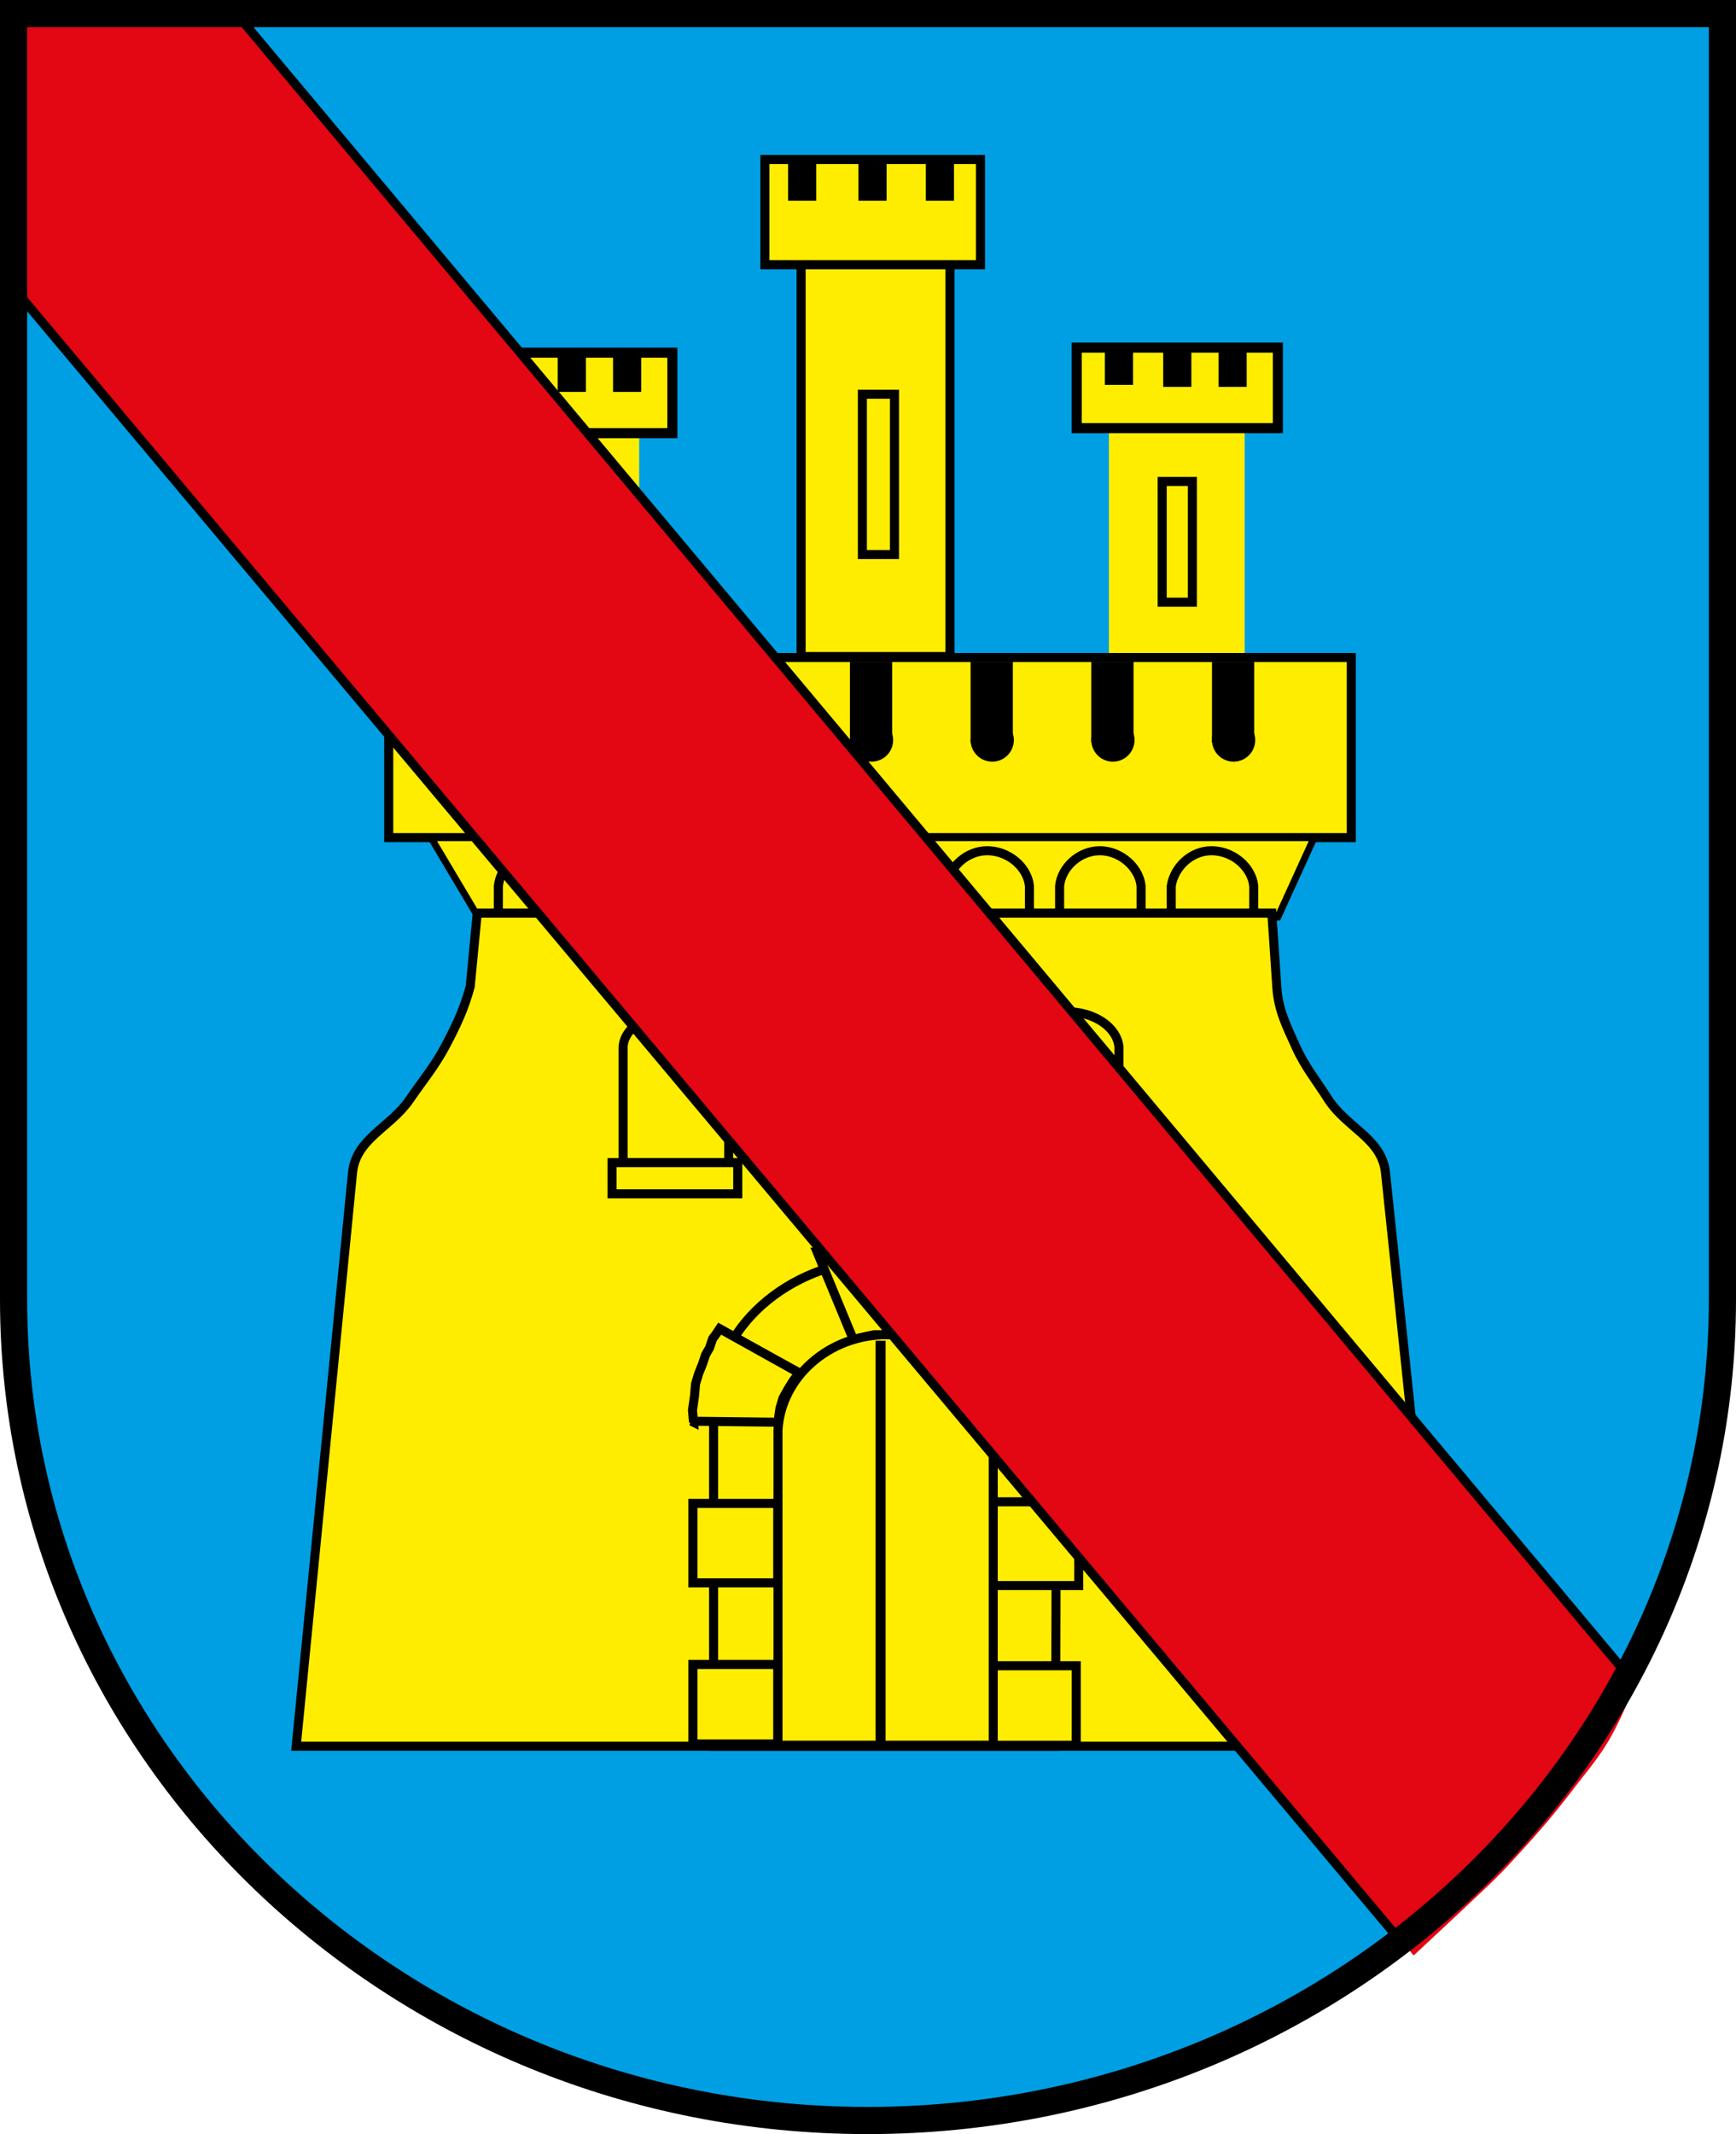 <?xml version="1.0" encoding="utf-8"?>
<!-- Generator: Adobe Illustrator 16.0.0, SVG Export Plug-In . SVG Version: 6.00 Build 0)  -->
<!DOCTYPE svg PUBLIC "-//W3C//DTD SVG 1.0//EN" "http://www.w3.org/TR/2001/REC-SVG-20010904/DTD/svg10.dtd">
<svg version="1.0" id="Capa_1" xmlns="http://www.w3.org/2000/svg" xmlns:xlink="http://www.w3.org/1999/xlink" x="0px" y="0px"
	 width="690.4px" height="848.4px" viewBox="0 0 690.4 848.4" enable-background="new 0 0 690.4 848.4" xml:space="preserve">
<g>
	<polygon fill="#009FE3" points="648.199,666.203 94.201,6.201 684.199,6.201 684.199,516.203 681.402,547 677.402,579 
		669.402,616.203 659.402,646.203 659.402,646.203 648.199,666.203 	"/>
	<path fill="#009FE3" d="M558.199,772.203L4.201,112.201l0.4,404.4c0,180,152.4,326.398,339.6,326.398
		c79.201,0,152.799-26.797,209.998-69.602L558.199,772.203L558.199,772.203z"/>
	<polygon fill="#FFED00" points="318.601,261.001 318.601,104.601 377.8,104.601 377.8,261.001 318.601,261.001 	"/>
	<polygon fill="none" stroke="#000000" stroke-width="3.6" stroke-miterlimit="3.864" points="318.601,261.001 318.601,104.601 
		377.8,104.601 377.8,261.001 318.601,261.001 	"/>
	<polygon fill="#FFED00" points="441,170.201 495,170.201 495,261.001 441,261.001 441,170.201 	"/>
	<polygon fill="#FFED00" points="200.201,172.201 254.201,172.201 254.201,263.001 200.201,263.001 200.201,172.201 	"/>
	<polygon fill="#FFED00" points="342.96,156.73 355.73,156.73 355.73,220.451 342.96,220.451 342.96,156.73 	"/>
	<polygon fill="none" stroke="#000000" stroke-width="3.6" stroke-miterlimit="3.864" points="342.96,156.73 355.73,156.73 
		355.73,220.451 342.96,220.451 342.96,156.73 	"/>
	<polygon fill="#FFED00" points="304.201,63.402 389.929,63.402 389.929,105.238 304.201,105.238 304.201,63.402 	"/>
	<polygon fill="none" stroke="#000000" stroke-width="3.6" stroke-miterlimit="3.864" points="304.201,63.402 389.929,63.402 
		389.929,105.238 304.201,105.238 304.201,63.402 	"/>
	<path fill="none" stroke="#000000" stroke-width="11.2" stroke-miterlimit="3.864" d="M319.001,65.001V79.8 M347,65.001V79.8
		 M373.8,65.001V79.8"/>
	<polygon fill="#FFED00" points="154.601,261.4 537.402,261.4 537.402,333.001 154.601,333.001 154.601,261.4 	"/>
	<polygon fill="none" stroke="#000000" stroke-width="3.6" stroke-miterlimit="3.864" points="154.601,261.4 537.402,261.4 
		537.402,333.001 154.601,333.001 154.601,261.4 	"/>
	<path stroke="#000000" stroke-width="1.2" stroke-miterlimit="3.864" d="M194.601,294.201c0-4.418,3.582-8,8-8s8,3.582,8,8
		s-3.582,8-8,8S194.601,298.619,194.601,294.201L194.601,294.201z"/>
	<polygon stroke="#000000" stroke-width="1.2" stroke-miterlimit="3.864" points="194.601,263.8 210.201,263.8 210.201,294.601 
		194.601,294.601 194.601,263.8 	"/>
	<path stroke="#000000" stroke-width="1.2" stroke-miterlimit="3.864" d="M242.601,294.201c0-4.418,3.582-8,8-8s8,3.582,8,8
		s-3.582,8-8,8S242.601,298.619,242.601,294.201L242.601,294.201z"/>
	<polygon stroke="#000000" stroke-width="1.2" stroke-miterlimit="3.864" points="242.601,263.8 258.201,263.8 258.201,294.601 
		242.601,294.601 242.601,263.8 	"/>
	<path stroke="#000000" stroke-width="1.2" stroke-miterlimit="3.864" d="M290.601,294.201c0-4.418,3.582-8,8-8s8,3.582,8,8
		s-3.582,8-8,8S290.601,298.619,290.601,294.201L290.601,294.201z"/>
	<polygon stroke="#000000" stroke-width="1.2" stroke-miterlimit="3.864" points="290.601,263.8 306.201,263.8 306.201,294.601 
		290.601,294.601 290.601,263.8 	"/>
	<path stroke="#000000" stroke-width="1.2" stroke-miterlimit="3.864" d="M338.601,294.201c0-4.418,3.582-8,8-8s8,3.582,8,8
		s-3.582,8-8,8S338.601,298.619,338.601,294.201L338.601,294.201z"/>
	<polygon points="338.601,263.8 354.203,263.8 354.203,294.601 338.601,294.601 338.601,263.8 	"/>
	<polygon fill="none" stroke="#000000" stroke-width="1.2" stroke-miterlimit="3.864" points="338.601,263.8 354.203,263.8 
		354.203,294.601 338.601,294.601 338.601,263.8 	"/>
	<path stroke="#000000" stroke-width="1.2" stroke-miterlimit="3.864" d="M386.601,294.201c0-4.418,3.582-8,8-8s8,3.582,8,8
		s-3.582,8-8,8S386.601,298.619,386.601,294.201L386.601,294.201z"/>
	<polygon points="386.601,263.8 402.203,263.8 402.203,294.601 386.601,294.601 386.601,263.8 	"/>
	<polygon fill="none" stroke="#000000" stroke-width="1.2" stroke-miterlimit="3.864" points="386.601,263.8 402.203,263.8 
		402.203,294.601 386.601,294.601 386.601,263.8 	"/>
	<path stroke="#000000" stroke-width="1.2" stroke-miterlimit="3.864" d="M434.601,294.201c0-4.418,3.582-8,8-8s8,3.582,8,8
		s-3.582,8-8,8S434.601,298.619,434.601,294.201L434.601,294.201z"/>
	<polygon points="434.601,263.8 450.203,263.8 450.203,294.601 434.601,294.601 434.601,263.8 	"/>
	<polygon fill="none" stroke="#000000" stroke-width="1.2" stroke-miterlimit="3.864" points="434.601,263.8 450.203,263.8 
		450.203,294.601 434.601,294.601 434.601,263.8 	"/>
	<path stroke="#000000" stroke-width="1.2" stroke-miterlimit="3.864" d="M482.601,294.201c0-4.418,3.582-8,8-8s8,3.582,8,8
		s-3.582,8-8,8S482.601,298.619,482.601,294.201L482.601,294.201z"/>
	<polygon points="482.601,263.8 498.203,263.8 498.203,294.601 482.601,294.601 482.601,263.8 	"/>
	<polygon fill="none" stroke="#000000" stroke-width="1.2" stroke-miterlimit="3.864" points="482.601,263.8 498.203,263.8 
		498.203,294.601 482.601,294.601 482.601,263.8 	"/>
	<polygon fill="#FFED00" points="171.4,333.001 522.601,333.001 508.203,364.601 190.201,364.601 171.4,333.001 	"/>
	<polygon fill="none" stroke="#000000" stroke-width="2.735" stroke-miterlimit="3.864" points="171.4,333.001 522.601,333.001 
		508.203,364.601 190.201,364.601 171.4,333.001 	"/>
	<path fill="#FFED00" d="M198.201,352.201v12.801h32.801v-12.801c-0.801-7.6-8.4-14-16.801-14
		C206.201,338.201,199.001,344.601,198.201,352.201L198.201,352.201z"/>
	<path fill="none" stroke="#000000" stroke-width="3.6" stroke-miterlimit="3.864" d="M198.201,352.201v12.801h32.801v-12.801
		c-0.801-7.6-8.4-14-16.801-14C206.201,338.201,199.001,344.601,198.201,352.201L198.201,352.201z"/>
	<path fill="#FFED00" d="M243.001,352.201v12.801H275.4v-12.801c-0.799-7.6-8.398-14-16.398-14S243.8,344.601,243.001,352.201
		L243.001,352.201z"/>
	<path fill="none" stroke="#000000" stroke-width="3.6" stroke-miterlimit="3.864" d="M243.001,352.201v12.801H275.4v-12.801
		c-0.799-7.6-8.398-14-16.398-14S243.8,344.601,243.001,352.201L243.001,352.201z"/>
	<path fill="#FFED00" d="M287.4,352.201v12.801h32.801v-12.801c-0.801-7.6-8.4-14-16.801-14
		C295.4,338.201,288.201,344.601,287.4,352.201L287.4,352.201z"/>
	<path fill="none" stroke="#000000" stroke-width="3.6" stroke-miterlimit="3.864" d="M287.4,352.201v12.801h32.801v-12.801
		c-0.801-7.6-8.4-14-16.801-14C295.4,338.201,288.201,344.601,287.4,352.201L287.4,352.201z"/>
	<path fill="#FFED00" d="M332.201,352.201v12.801h32.4v-12.801c-0.801-7.6-8.402-14-16.402-14
		C340.201,338.201,333.001,344.601,332.201,352.201L332.201,352.201z"/>
	<path fill="none" stroke="#000000" stroke-width="3.6" stroke-miterlimit="3.864" d="M332.201,352.201v12.801h32.4v-12.801
		c-0.801-7.6-8.402-14-16.402-14C340.201,338.201,333.001,344.601,332.201,352.201L332.201,352.201z"/>
	<path fill="#FFED00" d="M376.601,352.201v12.801h32.801v-12.801c-0.801-7.6-8.402-14-16.801-14
		C384.601,338.201,377.402,344.601,376.601,352.201L376.601,352.201z"/>
	<path fill="none" stroke="#000000" stroke-width="3.6" stroke-miterlimit="3.864" d="M376.601,352.201v12.801h32.801v-12.801
		c-0.801-7.6-8.402-14-16.801-14C384.601,338.201,377.402,344.601,376.601,352.201L376.601,352.201z"/>
	<path fill="#FFED00" d="M421.402,352.201v12.801H453.8v-12.801c-0.801-7.6-8.398-14-16.398-14S422.199,344.601,421.402,352.201
		L421.402,352.201z"/>
	<path fill="none" stroke="#000000" stroke-width="3.6" stroke-miterlimit="3.864" d="M421.402,352.201v12.801H453.8v-12.801
		c-0.801-7.6-8.398-14-16.398-14S422.199,344.601,421.402,352.201L421.402,352.201z"/>
	<path fill="#FFED00" d="M465.8,352.201v12.801h32.801v-12.801c-0.801-7.6-8.402-14-16.801-14
		C473.8,338.201,467,344.601,465.8,352.201L465.8,352.201z"/>
	<path fill="none" stroke="#000000" stroke-width="3.6" stroke-miterlimit="3.864" d="M465.8,352.201v12.801h32.801v-12.801
		c-0.801-7.6-8.402-14-16.801-14C473.8,338.201,467,344.601,465.8,352.201L465.8,352.201z"/>
	<path fill="#FFED00" d="M189.8,363.001l-2.799,29.199c-2.4,8.801-5.201,14.801-9.602,23.199c-4.398,8.404-9.199,13.998-14.398,21.6
		c-7.602,11.203-21.467,15.617-22.801,29.203l-22.4,228H575l-24-228c-1.43-13.578-15.199-17.602-22.801-29.203
		c-4.797-7.602-9.199-12.797-12.797-20.799c-3.602-8-6.98-14.412-7.602-23.6l-2-29.6H189.8L189.8,363.001z"/>
	<path fill="none" stroke="#000000" stroke-width="3.6" stroke-miterlimit="3.864" d="M189.8,363.001l-2.799,29.199
		c-2.4,8.801-5.201,14.801-9.602,23.199c-4.398,8.404-9.199,13.998-14.398,21.6c-7.602,11.203-21.467,15.617-22.801,29.203
		l-22.4,228H575l-24-228c-1.43-13.578-15.199-17.602-22.801-29.203c-4.797-7.602-9.199-12.797-12.797-20.799
		c-3.602-8-6.98-14.412-7.602-23.6l-2-29.6H189.8L189.8,363.001z"/>
	<path fill="#FFED00" d="M283.8,556.601v137.602h136l0.398-137.602c-2-31.203-31.199-56-67.598-56
		C316.201,500.601,285.8,525.398,283.8,556.601L283.8,556.601L283.8,556.601z"/>
	<path fill="none" stroke="#000000" stroke-width="3.6" stroke-miterlimit="3.864" d="M283.8,556.601v137.602h136l0.398-137.602
		c-2-31.203-31.199-56-67.598-56C316.201,500.601,285.8,525.398,283.8,556.601L283.8,556.601L283.8,556.601z M435.402,513
		L435.402,513L435.402,513z M418.199,526.601L385.402,545"/>
	<polygon fill="#FFED00" points="394.808,597.039 429,597.039 429,630.335 394.808,630.335 394.808,597.039 	"/>
	<polygon fill="none" stroke="#000000" stroke-width="3.6" stroke-miterlimit="3.864" points="394.808,597.039 429,597.039 
		429,630.335 394.808,630.335 394.808,597.039 	"/>
	<polygon fill="#FFED00" points="394.257,662.218 428.019,662.218 428.019,693.812 394.257,693.812 394.257,662.218 	"/>
	<path fill="none" stroke="#000000" stroke-width="3.6" stroke-miterlimit="3.864" d="M394.257,662.218h33.762v31.594h-33.762
		V662.218L394.257,662.218z M285.8,528.203l32.801,18"/>
	<polygon fill="#FFED00" points="275.564,597.671 309.33,597.671 309.33,629.257 275.564,629.257 275.564,597.671 	"/>
	<polygon fill="none" stroke="#000000" stroke-width="3.6" stroke-miterlimit="3.864" points="275.564,597.671 309.33,597.671 
		309.33,629.257 275.564,629.257 275.564,597.671 	"/>
	<polygon fill="#FFED00" points="275.564,661.695 309.33,661.695 309.33,693.281 275.564,693.281 275.564,661.695 	"/>
	<path fill="none" stroke="#000000" stroke-width="3.6" stroke-miterlimit="3.864" d="M275.564,661.695h33.766v31.586h-33.766
		V661.695L275.564,661.695z M319.4,545c-5.6,6-8.799,13.602-10,22 M395,566.601c-1.199-8-4-15.203-9.199-20.797 M385.8,545.804
		C385.402,545,385.402,545,385,544.601"/>
	<polygon fill="#FFED00" points="339.8,532.601 342.601,531.804 345.8,531 347.8,530.601 351,530.601 354.199,530.601 357,530.601 
		360.601,531.804 363,532.203 365.8,532.601 368.601,533.398 385.402,499.398 383.402,498.601 381,498.203 377.402,497.804 
		374.601,497 372.199,496.203 369.8,495.804 365,494.601 361.402,494.203 357,493.804 351,493.804 347,494.203 343.4,494.601 
		339,495.398 335.4,496.203 331.8,497 327.8,497.804 325,497.804 339.4,532.601 339.8,532.601 	"/>
	<polygon fill="none" stroke="#000000" stroke-width="3.6" stroke-miterlimit="3.864" points="339.8,532.601 342.601,531.804 
		345.8,531 347.8,530.601 351,530.601 354.199,530.601 357,530.601 360.601,531.804 363,532.203 365.8,532.601 368.601,533.398 
		385.402,499.398 383.402,498.601 381,498.203 377.402,497.804 374.601,497 372.199,496.203 369.8,495.804 365,494.601 
		361.402,494.203 357,493.804 351,493.804 347,494.203 343.4,494.601 339,495.398 335.4,496.203 331.8,497 327.8,497.804 
		325,497.804 339.4,532.601 339.8,532.601 	"/>
	<polygon fill="#FFED00" points="428.199,564.203 428.199,559.398 427.402,553.804 427,549.398 425.8,545 424.601,541 423,537.804 
		421.8,534.601 420.199,531 419,529.398 417.402,527 385.8,545 388.199,547.804 390.199,551 392.199,554.601 393.402,558.601 
		394.199,561.804 394.199,564.203 429,564.203 428.199,564.203 	"/>
	<polygon fill="none" stroke="#000000" stroke-width="3.6" stroke-miterlimit="3.864" points="428.199,564.203 428.199,559.398 
		427.402,553.804 427,549.398 425.8,545 424.601,541 423,537.804 421.8,534.601 420.199,531 419,529.398 417.402,527 385.8,545 
		388.199,547.804 390.199,551 392.199,554.601 393.402,558.601 394.199,561.804 394.199,564.203 429,564.203 428.199,564.203 	"/>
	<polygon fill="#FFED00" points="275.8,565.398 275.4,560.601 276.201,555 276.601,550.203 277.8,546.203 279.4,542.203 
		280.601,538.601 282.201,535.804 283.4,532.203 284.601,530.601 286.201,528.203 317.8,545.804 315.4,549 313.4,552.203 
		311.4,555.804 310.201,559.804 309.8,562.601 309.4,565.398 275.001,565 275.8,565.398 	"/>
	<polygon fill="none" stroke="#000000" stroke-width="3.6" stroke-miterlimit="3.864" points="275.8,565.398 275.4,560.601 
		276.201,555 276.601,550.203 277.8,546.203 279.4,542.203 280.601,538.601 282.201,535.804 283.4,532.203 284.601,530.601 
		286.201,528.203 317.8,545.804 315.4,549 313.4,552.203 311.4,555.804 310.201,559.804 309.8,562.601 309.4,565.398 275.001,565 
		275.8,565.398 	"/>
	<path fill="#FFED00" d="M309.4,568.601v125.203H395V568.203c-1.598-21.203-20-37.602-42.398-37.602
		C329.8,530.601,310.601,547.398,309.4,568.601L309.4,568.601L309.4,568.601z"/>
	<path fill="none" stroke="#000000" stroke-width="3.6" stroke-miterlimit="3.864" d="M309.4,568.601v125.203H395V568.203
		c-1.598-21.203-20-37.602-42.398-37.602C329.8,530.601,310.601,547.398,309.4,568.601L309.4,568.601L309.4,568.601z"/>
	<path fill="#FFED00" d="M247.8,416.201v46.002h42v-46.002c-0.799-8-10-14-20.799-14C257.8,402.201,248.201,408.601,247.8,416.201
		L247.8,416.201L247.8,416.201z"/>
	<path fill="none" stroke="#000000" stroke-width="3.6" stroke-miterlimit="3.864" d="M247.8,416.201v46.002h42v-46.002
		c-0.799-8-10-14-20.799-14C257.8,402.201,248.201,408.601,247.8,416.201L247.8,416.201L247.8,416.201z"/>
	<path fill="#FFED00" d="M403,416.201v46.002h42v-46.002c-0.801-8-10-14-20.801-14C413,402.201,403.402,408.601,403,416.201
		L403,416.201L403,416.201z"/>
	<path fill="none" stroke="#000000" stroke-width="3.6" stroke-miterlimit="3.864" d="M403,416.201v46.002h42v-46.002
		c-0.801-8-10-14-20.801-14C413,402.201,403.402,408.601,403,416.201L403,416.201L403,416.201z"/>
	<polygon fill="#FFED00" points="243.4,462.203 293.4,462.203 293.4,474.601 243.4,474.601 243.4,462.203 	"/>
	<polygon fill="none" stroke="#000000" stroke-width="3.6" stroke-miterlimit="3.864" points="243.4,462.203 293.4,462.203 
		293.4,474.601 243.4,474.601 243.4,462.203 	"/>
	<polygon fill="#FFED00" points="399.8,461.804 449.8,461.804 449.8,474.203 399.8,474.203 399.8,461.804 	"/>
	<polygon fill="none" stroke="#000000" stroke-width="3.6" stroke-miterlimit="3.864" points="399.8,461.804 449.8,461.804 
		449.8,474.203 399.8,474.203 399.8,461.804 	"/>
	<polygon fill="#FFED00" stroke="#000000" stroke-width="4" stroke-miterlimit="3.864" points="187.4,140.201 267.4,140.201 
		267.4,172.201 187.4,172.201 187.4,140.201 	"/>
	
		<line fill="none" stroke="#000000" stroke-width="11.2" stroke-miterlimit="3.864" x1="204.201" y1="141.001" x2="204.201" y2="155.001"/>
	<path fill="none" stroke="#000000" stroke-width="11.2" stroke-miterlimit="3.864" d="M227.4,141.8v14 M249.4,141.8v14"/>
	<polygon fill="#FFED00" points="221.4,193.4 233.4,193.4 233.4,241.4 221.4,241.4 221.4,193.4 	"/>
	<polygon fill="none" stroke="#000000" stroke-width="3.6" stroke-miterlimit="3.864" points="221.4,193.4 233.4,193.4 
		233.4,241.4 221.4,241.4 221.4,193.4 	"/>
	<polygon fill="#FFED00" stroke="#000000" stroke-width="4" stroke-miterlimit="3.864" points="428.199,138.201 508.203,138.201 
		508.203,170.201 428.199,170.201 428.199,138.201 	"/>
	<path fill="none" stroke="#000000" stroke-width="11.2" stroke-miterlimit="3.864" d="M445,139.001v14 M468.199,139.8v14
		 M490.203,139.8v14"/>
	<polygon fill="#FFED00" points="462.199,191.4 474.199,191.4 474.199,239.4 462.199,239.4 462.199,191.4 	"/>
	<polygon fill="none" stroke="#000000" stroke-width="3.6" stroke-miterlimit="3.864" points="462.199,191.4 474.199,191.4 
		474.199,239.4 462.199,239.4 462.199,191.4 	"/>
	
		<line fill="none" stroke="#000000" stroke-width="4" stroke-miterlimit="3.864" x1="350.199" y1="533" x2="350.199" y2="693"/>
	<path fill="#E30613" d="M650.601,669.804L96.201,7.8L650.601,669.804C647,677,645,682.601,641,689.804
		c-4.801,8.797-10,14.398-16,22.398c-8,10.398-14,17.195-22.801,26.797c-7.598,8.398-13.598,13.602-21.996,21.602
		c-6.402,6-24,22.398-17.602,16.398l-0.398,0.398L6.601,115.4V7.4h90L650.601,669.804L650.601,669.804z"/>
	<path fill="none" stroke="#000000" stroke-width="3.6" stroke-miterlimit="3.864" d="M94.601,6.201L648.199,667 M557.8,772.601
		l-554-660 M557.8,772.601l-554-660"/>
	<path fill="none" stroke="#000000" stroke-width="10.8" stroke-miterlimit="3.864" d="M5.4,516.601V5.4H685v511.201
		C685,696.601,532.601,843,345,843C157.8,843,5.4,696.601,5.4,516.601L5.4,516.601z"/>
</g>
</svg>
